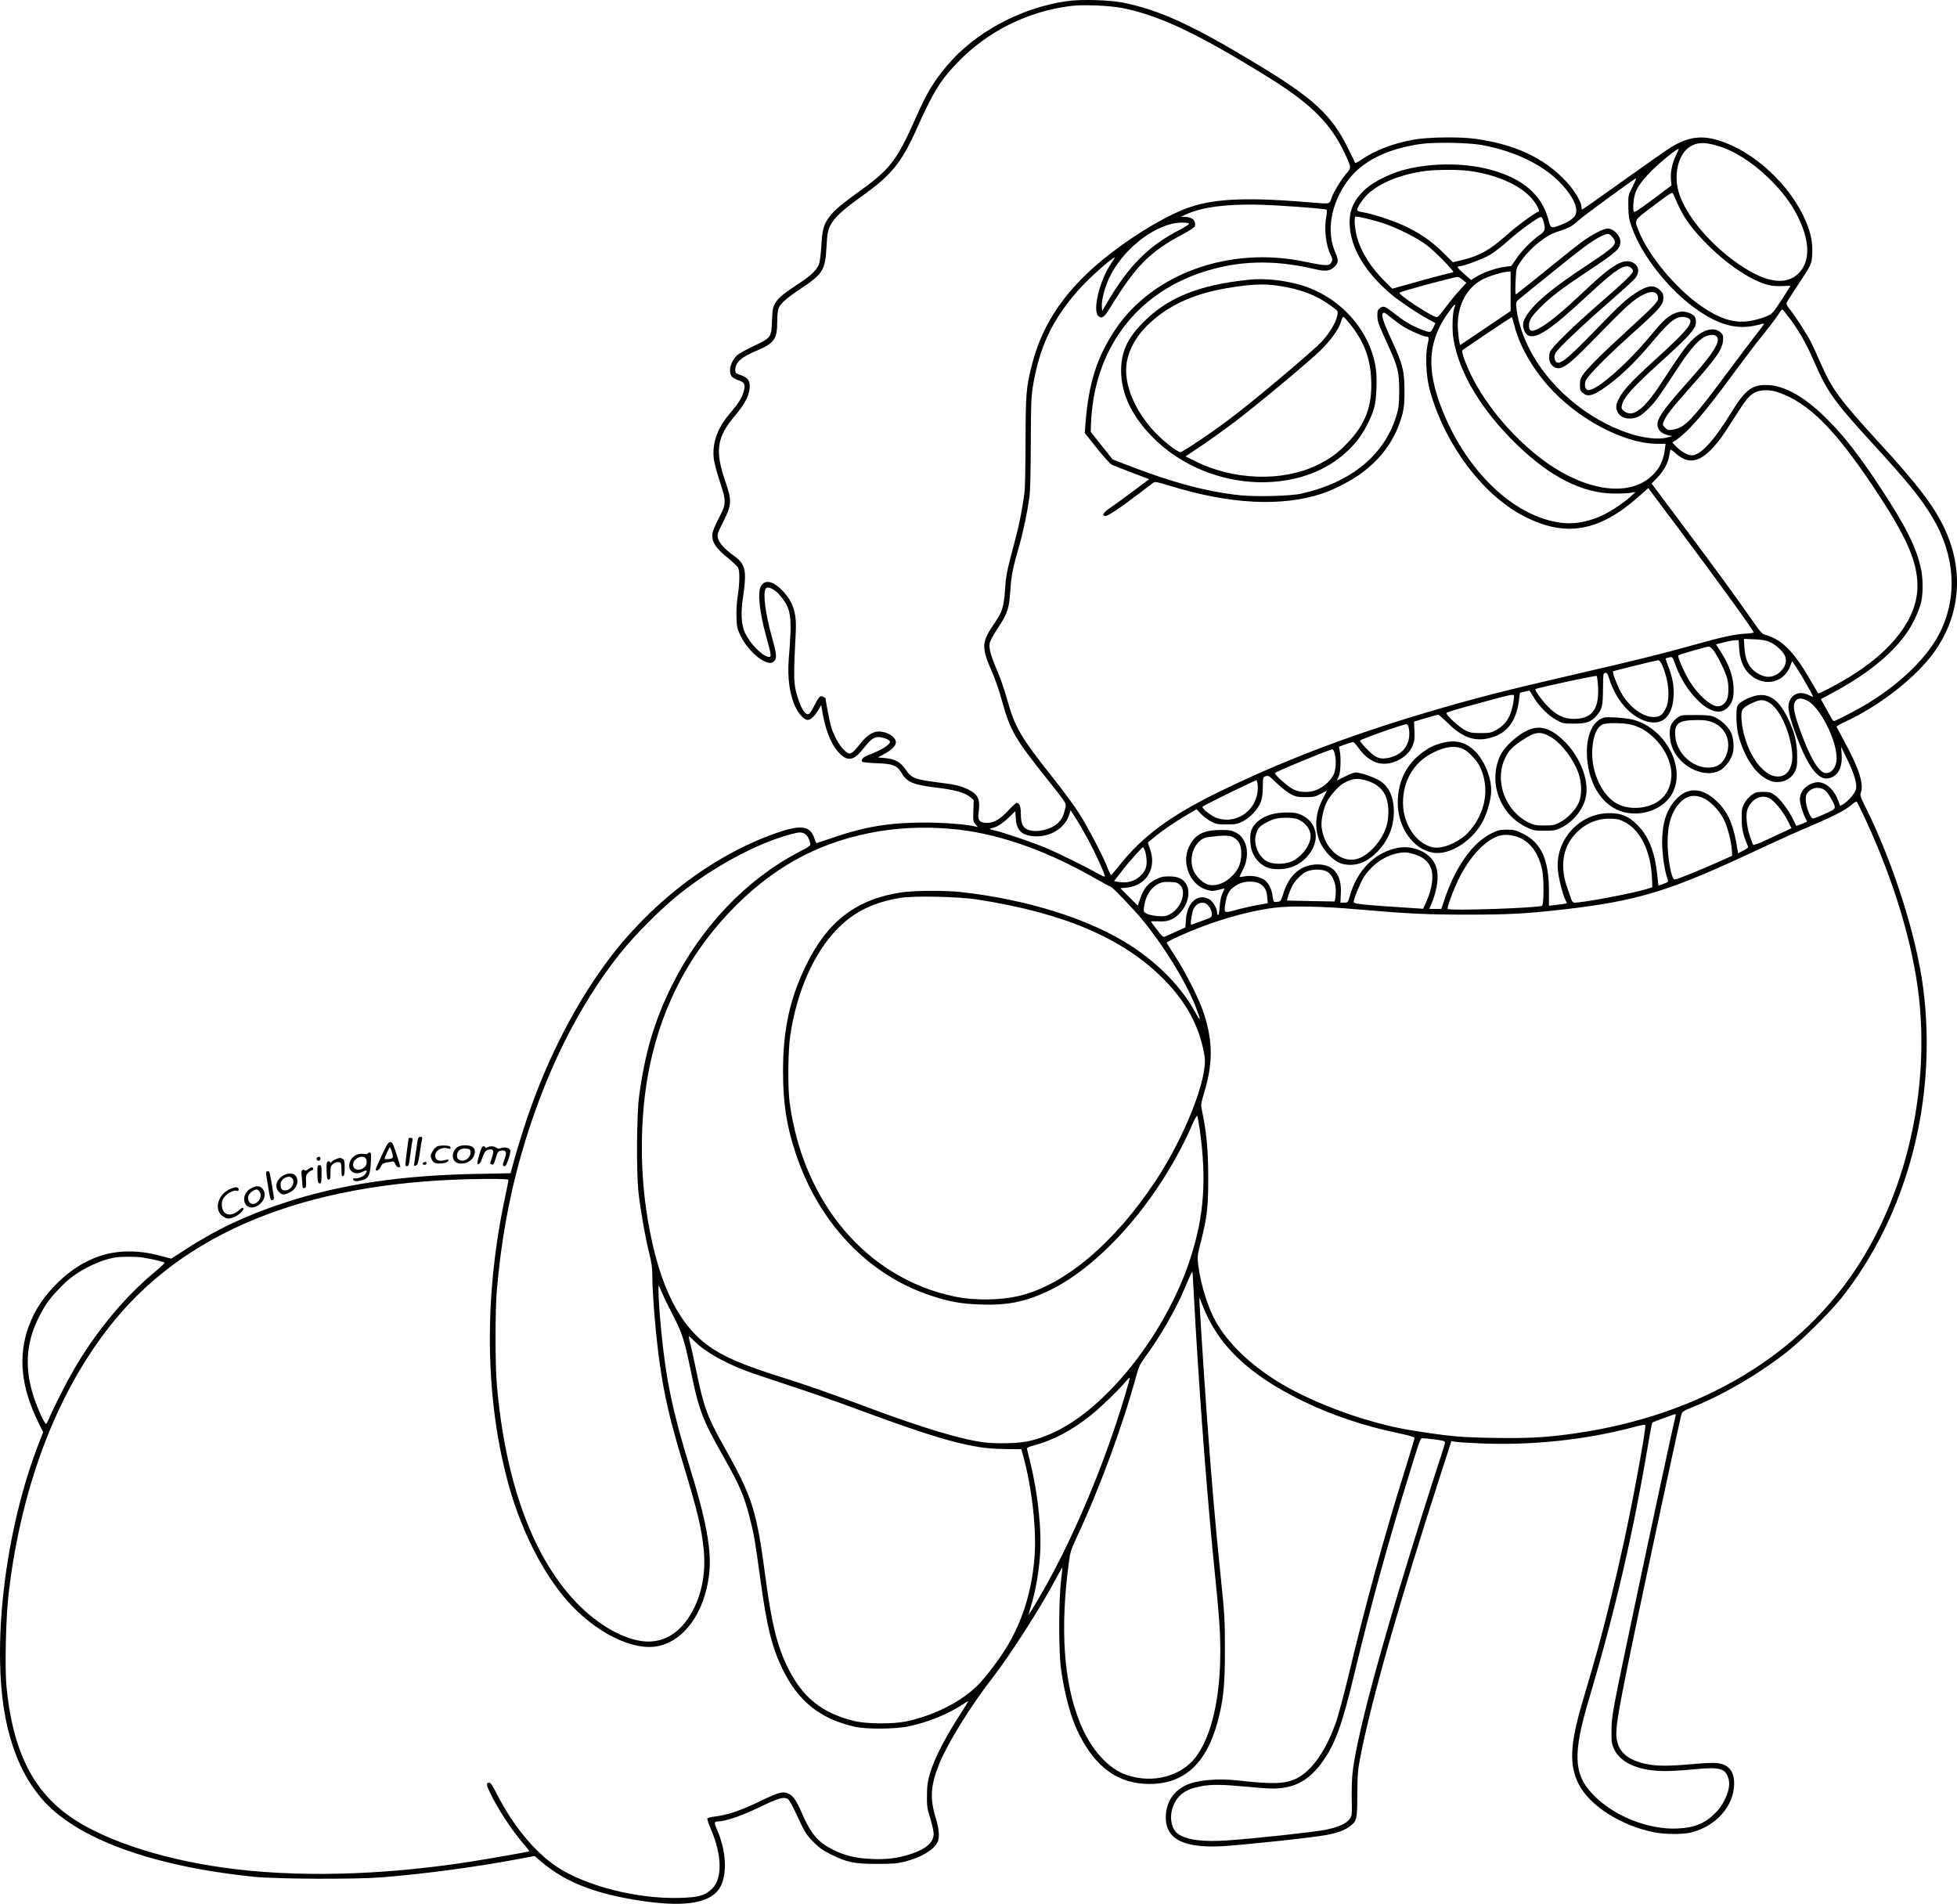 <?xml version="1.0" encoding="UTF-8"?>
<svg xmlns="http://www.w3.org/2000/svg" version="1.0" viewBox="0 0 1863.928 1813.043" preserveAspectRatio="xMidYMid meet">
  <g transform="translate(-75.721,1856.627) scale(0.1,-0.1)" fill="#000000" stroke="none">
    <path d="M10916 18555 c-438 -63 -874 -298 -1140 -615 -130 -155 -192 -259 -295 -492 -176 -400 -245 -491 -517 -688 -191 -137 -259 -195 -304 -254 -58 -77 -71 -122 -80 -282 -5 -82 -15 -156 -23 -176 -24 -56 -74 -105 -181 -175 -154 -101 -205 -142 -234 -192 -24 -41 -27 -59 -32 -173 -7 -158 -8 -158 -180 -240 -69 -33 -138 -71 -153 -86 -61 -57 -85 -151 -52 -199 8 -12 38 -29 65 -38 59 -19 70 -43 50 -108 -17 -62 -50 -113 -131 -208 -119 -140 -169 -279 -154 -429 4 -36 29 -132 56 -213 65 -197 65 -216 -6 -352 -30 -58 -58 -123 -61 -144 -13 -80 26 -143 148 -240 45 -37 88 -77 95 -91 17 -34 16 -138 -3 -267 -10 -65 -15 -148 -12 -209 3 -92 7 -107 40 -175 61 -123 179 -236 265 -254 25 -5 36 -2 54 16 28 28 24 66 -26 244 -56 205 -80 383 -59 439 15 39 89 6 146 -65 102 -125 111 -193 78 -594 -15 -190 9 -355 70 -475 31 -61 80 -110 109 -110 29 0 69 38 101 93 l29 50 6 -39 c29 -182 80 -320 150 -402 87 -101 150 -96 239 18 66 84 95 109 134 116 37 7 117 -19 125 -40 10 -27 -80 -84 -206 -131 -49 -18 -71 -42 -59 -62 4 -6 60 -12 137 -15 156 -5 197 -21 239 -92 52 -90 112 -114 336 -141 164 -19 266 -47 315 -87 l36 -30 -3 -103 c-3 -98 -2 -105 22 -130 22 -24 23 -27 5 -22 -69 21 -301 40 -490 40 -328 0 -564 -38 -860 -139 -88 -30 -164 -55 -169 -56 -4 -2 -14 17 -21 41 -37 119 -120 135 -332 65 -600 -200 -1198 -645 -1624 -1209 -315 -417 -587 -945 -780 -1513 -52 -155 -114 -358 -148 -488 l-11 -41 -322 -6 c-727 -14 -1303 -100 -1838 -277 -362 -119 -648 -255 -943 -447 l-128 -83 -92 24 c-136 37 -245 49 -366 43 -223 -12 -433 -111 -619 -291 -136 -132 -223 -263 -282 -423 -102 -281 -73 -573 90 -907 l48 -99 -29 -75 c-342 -861 -476 -2031 -312 -2727 67 -284 172 -505 326 -686 322 -379 1050 -647 2027 -746 221 -22 965 -25 1215 -5 437 36 911 100 1347 183 l107 20 67 -57 c228 -193 513 -304 944 -369 449 -68 694 -18 769 154 56 132 39 339 -44 526 -27 62 -26 75 9 75 71 0 230 55 398 136 185 90 237 104 273 74 10 -8 38 -58 63 -110 95 -206 106 -224 178 -296 55 -56 91 -81 165 -118 153 -75 222 -90 434 -90 153 0 193 3 267 21 157 40 275 109 314 184 22 44 17 125 -17 234 -57 186 -48 310 35 517 77 189 302 554 496 802 171 219 467 680 611 951 34 64 63 115 64 113 2 -2 -4 -59 -12 -128 -23 -187 -23 -676 0 -840 36 -252 95 -468 172 -620 163 -323 380 -475 675 -473 329 3 538 196 645 595 55 206 69 345 69 683 0 292 -3 334 -42 715 -49 468 -89 939 -132 1540 -28 391 -71 1066 -70 1093 1 7 14 -22 29 -63 142 -379 441 -666 956 -916 280 -136 580 -237 910 -306 100 -21 155 -37 155 -46 0 -6 -36 -126 -79 -265 -205 -652 -388 -1319 -551 -2002 -40 -165 -90 -353 -111 -418 -94 -281 -233 -483 -382 -557 -109 -53 -223 -57 -557 -20 -195 22 -388 5 -493 -43 -116 -53 -186 -153 -195 -279 -16 -228 151 -323 533 -304 196 11 875 83 995 107 113 22 175 45 227 85 63 48 67 65 68 304 1 190 5 231 29 355 102 530 378 1496 772 2713 l95 294 37 -6 c20 -4 132 -11 247 -16 487 -20 1003 35 1458 157 53 14 100 23 104 20 8 -8 -23 -196 -93 -572 -73 -389 -148 -731 -249 -1140 -76 -308 -121 -471 -260 -942 -114 -389 -123 -585 -33 -765 105 -209 409 -402 729 -463 104 -19 267 -19 344 0 236 60 405 250 409 460 2 122 -50 187 -162 201 -34 4 -129 0 -237 -10 -224 -20 -334 -20 -433 0 -158 32 -248 97 -278 201 -32 112 -15 214 232 1388 121 575 360 1683 374 1735 9 33 16 38 107 75 304 123 646 324 918 541 135 108 394 366 497 494 630 792 921 1889 782 2960 -64 497 -289 1200 -550 1722 -46 92 -52 111 -44 133 32 83 -18 238 -160 497 -39 70 -70 131 -70 135 1 5 39 26 86 48 325 150 673 423 843 661 259 362 288 803 81 1214 -102 201 -251 394 -600 775 -387 422 -456 517 -566 771 -29 66 -68 152 -87 190 -37 74 -153 253 -206 319 -18 21 -30 46 -28 55 2 8 44 76 93 149 146 220 148 222 152 327 5 117 -20 222 -87 359 -171 349 -536 657 -866 730 -136 30 -258 4 -400 -86 -39 -24 -242 -167 -451 -316 -210 -150 -384 -273 -388 -273 -3 0 -6 11 -6 24 0 46 -68 161 -144 242 -210 227 -494 359 -881 410 -145 19 -445 14 -575 -10 -194 -35 -370 -103 -492 -188 -37 -26 -63 -38 -65 -31 -2 6 -33 69 -68 140 -155 314 -326 472 -865 798 -615 372 -926 515 -1276 586 -132 26 -401 34 -538 14z m529 -65 c350 -68 724 -245 1388 -657 411 -255 599 -442 732 -727 65 -137 64 -137 15 -193 -48 -55 -124 -180 -141 -233 -19 -58 -16 -57 -166 -44 -616 53 -928 42 -1179 -41 -199 -66 -510 -248 -769 -450 -405 -315 -637 -647 -740 -1055 -54 -213 -59 -274 -60 -725 -1 -231 -5 -447 -9 -480 -18 -144 -49 -307 -82 -429 -90 -340 -94 -359 -104 -500 -12 -170 -26 -215 -98 -320 -129 -189 -131 -229 -22 -479 27 -62 67 -178 89 -260 78 -284 123 -363 423 -739 206 -260 192 -236 179 -298 -14 -63 -31 -97 -68 -132 -63 -61 -199 -93 -278 -66 -55 18 -75 60 -75 155 0 70 -13 103 -42 103 -6 0 -42 -34 -80 -75 -79 -84 -133 -115 -201 -115 -69 0 -90 24 -80 93 19 127 -2 176 -94 223 -75 37 -125 49 -320 73 -192 25 -227 39 -279 117 -48 72 -101 102 -198 111 l-68 6 58 31 c72 38 114 80 114 113 0 51 -83 103 -164 103 -55 0 -114 -38 -174 -114 -89 -113 -101 -117 -162 -56 -41 41 -86 122 -114 204 -12 35 -55 254 -56 283 0 1 -9 7 -21 13 -28 16 -43 1 -84 -80 -18 -36 -41 -72 -49 -80 -36 -29 -89 59 -128 214 -21 84 -22 186 -2 554 11 192 -24 300 -131 408 -90 91 -167 104 -202 34 -31 -62 -12 -242 51 -472 50 -182 52 -198 29 -198 -57 0 -178 120 -229 228 -37 76 -43 195 -19 348 10 60 18 143 18 185 1 97 -26 147 -110 206 -83 58 -140 123 -149 168 -6 33 1 52 52 153 81 162 83 199 20 383 -101 290 -82 422 89 624 93 109 135 189 142 264 6 71 -16 102 -87 126 -45 15 -50 20 -50 46 0 74 55 124 209 188 164 70 191 109 191 279 0 57 5 105 14 125 20 46 75 94 211 185 209 139 232 176 244 395 7 122 11 151 33 199 35 76 112 148 297 281 290 206 385 323 534 657 152 340 221 451 382 619 287 299 670 490 1085 541 119 14 359 4 485 -20z m3420 -1304 c328 -59 605 -196 773 -382 110 -122 155 -228 122 -289 -17 -31 -70 -66 -143 -93 -88 -33 -90 -32 -111 48 -62 242 -248 401 -567 484 -253 65 -576 61 -827 -10 -128 -36 -280 -114 -351 -180 -115 -107 -158 -208 -148 -354 15 -219 154 -445 402 -653 71 -59 240 -173 342 -229 l72 -39 -21 -44 c-25 -52 -26 -52 -147 -2 -73 30 -138 70 -243 153 -68 54 -89 60 -119 35 -20 -16 -24 -28 -23 -73 1 -55 7 -73 113 -305 82 -179 96 -242 95 -413 -1 -127 -4 -156 -27 -233 -114 -375 -433 -637 -907 -742 -102 -23 -434 -31 -583 -15 -320 34 -647 122 -1067 285 l-145 56 -105 131 -104 131 2 71 c25 699 413 1233 1052 1447 341 114 680 125 1068 35 118 -28 156 -23 204 24 34 35 35 61 3 133 -86 196 -44 455 111 673 134 189 375 313 703 359 126 19 452 13 576 -9z m2250 -8 c153 -44 329 -154 483 -303 128 -123 216 -239 282 -370 112 -226 120 -411 23 -525 -129 -150 -352 -109 -654 120 -236 180 -426 414 -495 611 -63 176 -17 386 100 459 69 42 136 45 261 8z m-396 -93 c-35 -71 -53 -160 -47 -233 l5 -52 -175 -131 c-135 -101 -177 -128 -184 -118 -5 8 -7 46 -3 84 8 110 48 179 174 306 89 89 247 216 257 206 2 -1 -10 -29 -27 -62z m-1979 -145 c257 -32 489 -132 601 -258 48 -55 86 -125 71 -130 -37 -12 -206 -136 -304 -224 -167 -147 -256 -197 -432 -240 l-81 -19 -95 94 c-111 110 -232 192 -381 259 -112 50 -302 111 -382 123 -26 4 -50 11 -53 16 -10 17 51 111 104 160 119 109 321 188 552 218 95 12 303 13 400 1z m1566 -152 c-41 -80 -41 -82 -40 -187 1 -86 6 -121 28 -184 114 -337 461 -735 779 -892 152 -75 286 -91 435 -51 28 8 52 12 52 9 0 -2 -38 -53 -83 -111 -46 -59 -164 -215 -262 -347 -346 -466 -412 -535 -529 -551 -39 -6 -48 -3 -70 20 -25 25 -26 27 -12 61 25 58 68 114 233 300 266 300 324 381 331 468 3 46 1 55 -21 76 -67 62 -180 28 -289 -87 -60 -65 -90 -107 -281 -398 -164 -250 -268 -328 -352 -263 -22 18 -26 27 -21 53 16 77 92 162 371 416 280 254 335 316 335 378 0 48 -14 67 -60 86 -48 19 -82 20 -133 2 -68 -25 -114 -65 -233 -209 -245 -295 -541 -550 -608 -524 -23 9 -30 53 -15 90 18 45 200 229 434 439 276 248 305 281 305 351 0 29 -7 46 -29 67 -54 54 -111 52 -209 -8 -104 -63 -161 -114 -411 -372 -299 -308 -359 -351 -385 -277 -8 23 -6 36 9 65 24 43 278 283 539 509 105 91 203 181 219 201 43 57 34 117 -23 147 -86 44 -191 -15 -438 -248 -246 -232 -376 -338 -467 -383 -65 -31 -85 -23 -85 35 0 48 26 88 113 175 99 98 207 180 442 336 285 189 315 217 315 286 0 58 -65 124 -122 124 -38 0 -156 -62 -248 -130 -47 -35 -155 -120 -240 -190 -134 -109 -335 -270 -379 -304 -12 -9 -13 8 -9 117 6 128 6 128 44 185 85 129 241 257 356 292 97 29 142 53 197 105 40 39 537 402 552 404 3 1 -13 -36 -35 -81z m439 -183 c55 -117 123 -212 242 -335 206 -215 450 -380 622 -420 30 -7 85 -10 127 -8 41 3 74 3 74 1 0 -2 -38 -62 -85 -134 -81 -123 -88 -131 -140 -154 -30 -14 -93 -32 -141 -42 -142 -28 -271 3 -432 104 -256 159 -543 492 -646 747 -45 113 -53 98 144 246 168 126 175 130 184 108 5 -13 28 -63 51 -113z m-3835 5 c256 -15 468 -33 480 -40 7 -4 7 -23 0 -60 -23 -121 -5 -281 41 -372 17 -32 19 -46 10 -64 -19 -44 -48 -43 -256 0 -714 151 -1448 -112 -1805 -646 -176 -263 -255 -512 -285 -904 l-6 -81 115 -145 c63 -79 127 -150 143 -157 15 -8 102 -42 192 -76 l163 -62 -153 -115 c-85 -63 -183 -135 -219 -159 -65 -45 -81 -71 -46 -77 21 -4 141 76 319 212 65 50 127 97 138 105 18 12 35 9 152 -27 573 -178 1068 -204 1454 -77 117 38 288 127 384 200 199 149 327 337 385 565 15 58 19 109 18 225 -1 180 -17 244 -118 463 -74 159 -101 235 -92 257 9 23 20 19 83 -34 32 -26 83 -65 115 -84 56 -37 196 -97 223 -97 23 0 24 -12 8 -80 -22 -97 -13 -296 20 -420 138 -514 500 -1003 896 -1208 396 -206 716 -152 1097 186 l90 80 286 -382 c370 -494 718 -975 718 -992 0 -5 -33 -10 -73 -12 -99 -4 -225 -31 -474 -101 -308 -87 -584 -155 -1153 -286 -679 -157 -968 -231 -1410 -362 -751 -222 -1403 -472 -2005 -769 -442 -218 -701 -409 -918 -679 -44 -55 -83 -101 -87 -103 -3 -1 -19 30 -34 70 -42 109 -182 377 -271 519 -43 68 -157 222 -252 342 -303 380 -362 481 -433 742 -23 83 -66 207 -96 277 -62 146 -80 210 -70 261 4 20 39 84 78 143 92 139 106 181 118 357 10 146 24 216 84 423 38 131 79 328 98 469 8 57 12 242 13 510 1 351 4 438 18 530 62 381 181 638 430 923 75 86 231 231 317 295 45 33 45 31 -2 -39 -109 -162 -177 -446 -119 -498 31 -28 56 -11 107 72 248 406 381 541 701 710 68 36 109 64 111 75 11 54 -25 86 -96 88 l-37 1 52 24 c173 79 462 107 853 84z m1022 -170 c134 -44 323 -139 415 -209 72 -54 261 -246 252 -256 -2 -2 -36 -11 -74 -19 -39 -9 -168 -44 -288 -78 l-219 -61 -70 69 c-137 135 -232 288 -268 430 -19 73 -27 174 -14 186 8 9 161 -27 266 -62z m1527 16 c19 -76 15 -90 -34 -125 -81 -58 -167 -144 -221 -222 l-54 -76 -54 -7 c-81 -9 -203 -50 -270 -91 l-58 -35 -64 56 c-66 58 -76 74 -48 74 37 0 233 73 294 110 36 21 117 84 180 141 111 98 279 219 305 219 7 0 18 -20 24 -44z m-3377 -21 c1 -5 -36 -30 -83 -54 -304 -157 -487 -340 -700 -701 l-44 -75 -3 35 c-5 49 15 142 49 230 99 258 368 503 617 565 63 15 161 15 164 0z m4032 -126 c54 -64 37 -84 -235 -264 -317 -209 -477 -339 -564 -457 -24 -31 -45 -72 -49 -91 -9 -50 13 -109 48 -126 76 -36 219 60 557 375 235 218 323 284 383 284 28 0 56 -24 56 -47 0 -21 -84 -103 -310 -299 -271 -236 -466 -427 -480 -470 -26 -78 13 -154 79 -154 55 0 117 49 296 231 371 380 415 420 523 474 77 38 132 21 132 -42 0 -30 -52 -84 -279 -291 -245 -224 -393 -370 -436 -433 -24 -34 -30 -53 -30 -97 0 -47 4 -57 29 -79 42 -36 89 -27 179 33 156 103 316 255 498 474 156 186 219 232 299 215 106 -23 51 -98 -308 -422 -206 -187 -290 -278 -328 -358 -28 -58 -30 -85 -9 -125 31 -60 122 -78 201 -39 24 11 71 50 106 88 65 69 82 94 264 371 127 195 216 292 285 310 57 16 93 4 97 -32 7 -59 -72 -171 -293 -418 -248 -278 -303 -363 -275 -429 14 -36 46 -58 97 -70 l38 -8 -40 -11 c-85 -25 -233 -10 -377 39 -400 134 -769 449 -950 814 -67 133 -111 282 -120 399 -3 37 1 42 48 80 27 23 153 124 279 226 283 230 393 312 469 350 74 38 88 37 120 -1z m-969 -517 l0 -188 -240 -162 -240 -162 -8 28 c-4 15 -10 68 -14 118 -14 219 78 402 242 483 65 32 190 69 235 70 l25 1 0 -188z m-456 109 l35 -28 -75 -82 c-40 -45 -100 -119 -132 -164 -36 -49 -66 -82 -76 -81 -43 1 -372 218 -355 233 15 13 514 148 554 150 8 0 30 -12 49 -28z m-80 -267 c-18 -47 -23 -206 -9 -291 51 -324 266 -683 607 -1013 318 -308 624 -462 923 -464 63 -1 135 3 160 7 l45 8 -50 -46 c-80 -72 -221 -162 -309 -196 -127 -49 -238 -65 -351 -51 -421 53 -851 441 -1095 988 -195 441 -187 730 31 1027 52 71 68 81 48 31z m3191 -95 c89 -120 163 -248 224 -390 135 -313 195 -398 571 -809 337 -367 465 -526 572 -708 211 -359 236 -747 68 -1087 -112 -227 -357 -471 -667 -664 -104 -65 -324 -181 -343 -181 -10 0 -13 5 -83 132 l-42 76 107 58 c326 174 565 366 706 566 60 83 122 216 142 299 19 83 19 220 -1 316 -42 203 -145 409 -400 795 -178 270 -319 452 -465 603 -231 238 -434 355 -614 355 -134 0 -200 -52 -327 -260 -170 -276 -294 -410 -379 -410 -36 0 -102 37 -144 81 l-40 41 25 16 c131 89 276 257 580 672 79 107 195 260 259 339 64 79 129 165 146 192 16 27 33 49 37 49 4 0 35 -37 68 -81z m-2620 -71 c50 -193 164 -396 324 -578 274 -311 721 -549 1034 -550 l83 0 -7 -52 c-9 -72 -31 -135 -64 -184 -157 -227 -485 -254 -855 -69 -345 172 -719 554 -913 932 -60 118 -109 250 -96 263 16 16 468 319 471 316 2 -1 12 -37 23 -78z m2511 -637 c287 -98 533 -341 899 -886 323 -482 430 -722 430 -962 -1 -302 -235 -613 -657 -869 -117 -71 -283 -158 -289 -151 -2 2 -36 60 -75 128 -154 268 -268 384 -426 429 -33 9 -48 26 -112 118 -147 211 -389 544 -679 930 l-294 393 56 59 c62 65 102 140 112 210 4 25 9 49 11 53 3 4 24 -10 48 -32 111 -102 213 -93 335 29 66 66 117 136 230 315 104 165 139 207 192 234 55 27 145 28 219 2z m-79 -2378 c62 -28 134 -96 149 -140 16 -50 -1 -102 -50 -146 -67 -60 -143 -61 -228 -4 -69 47 -103 118 -111 232 l-5 87 99 -4 c72 -3 112 -10 146 -25z m-290 -67 c7 -107 43 -191 105 -246 135 -118 320 -78 382 84 l17 47 39 -58 c48 -72 165 -277 160 -281 -2 -2 -16 3 -32 11 -77 40 -145 27 -183 -36 -34 -55 -23 -131 47 -322 112 -308 212 -447 310 -432 91 15 139 97 131 224 l-5 78 58 -120 c66 -136 94 -230 84 -282 -7 -38 -73 -116 -122 -145 l-29 -17 -22 58 c-43 112 -132 181 -212 166 -86 -16 -150 -85 -150 -161 0 -37 26 -127 51 -175 l18 -37 -50 -22 c-28 -12 -52 -20 -53 -18 -1 2 -17 32 -34 68 -46 91 -121 190 -172 225 -38 26 -52 30 -111 30 -59 0 -72 -4 -111 -31 -25 -19 -53 -52 -68 -80 -22 -43 -25 -61 -24 -149 1 -96 12 -147 59 -257 5 -13 -4 -22 -44 -42 l-50 -26 -6 38 c-31 211 -82 340 -175 436 -148 155 -296 167 -414 35 -89 -99 -128 -225 -128 -409 1 -110 25 -276 51 -342 11 -30 10 -32 -47 -52 l-39 -14 -12 106 c-24 222 -81 364 -190 473 -84 84 -149 111 -266 111 -284 1 -516 -255 -490 -540 7 -80 46 -235 70 -282 8 -16 15 -31 15 -34 0 -3 -21 -7 -47 -11 -27 -3 -65 -8 -85 -10 l-38 -5 0 140 c0 300 -73 461 -248 547 -68 34 -84 38 -152 38 -68 0 -84 -4 -151 -37 -175 -86 -338 -315 -441 -620 l-33 -98 -58 0 -57 0 16 38 c66 149 82 299 40 387 -57 124 -228 191 -383 151 -205 -52 -362 -217 -428 -448 -20 -68 -20 -68 -56 -68 l-35 0 4 84 c10 183 -68 281 -223 280 -156 -1 -270 -99 -325 -278 -20 -65 -27 -76 -47 -77 -13 -1 -29 -2 -35 -3 -8 -1 -16 20 -20 57 -9 70 -41 131 -83 157 -47 29 -122 42 -180 31 -27 -5 -51 -8 -52 -7 -2 1 11 28 27 59 79 145 49 312 -66 367 -39 19 -62 23 -141 22 -168 -1 -246 -44 -302 -162 -73 -155 12 -361 168 -407 50 -14 62 -15 114 -1 31 8 57 14 57 13 0 -2 -9 -24 -21 -50 -13 -30 -22 -75 -25 -124 -2 -42 -8 -77 -14 -79 -5 -2 -10 7 -10 20 -1 41 -37 107 -72 128 -106 65 -214 -25 -225 -188 l-6 -78 -91 -41 c-50 -23 -99 -45 -108 -48 -12 -5 -31 12 -72 68 -31 40 -56 76 -56 78 0 2 30 2 67 1 89 -5 136 11 193 64 119 111 130 288 21 343 -29 15 -59 21 -110 21 -59 0 -79 -5 -131 -32 -74 -39 -110 -84 -143 -180 l-23 -67 -83 83 -83 83 61 6 c190 20 289 188 220 372 -12 31 -19 58 -17 59 1 1 31 26 66 55 77 63 187 137 306 208 l90 53 42 -45 c24 -24 67 -57 96 -72 47 -25 63 -28 148 -28 84 0 102 3 152 28 73 36 150 119 175 189 12 36 18 83 18 143 1 88 1 90 28 99 25 9 33 4 104 -66 43 -41 103 -88 133 -104 48 -25 66 -29 141 -29 76 0 92 3 145 31 l60 31 -42 -82 c-99 -193 -75 -395 63 -533 68 -68 119 -92 203 -92 90 0 172 40 254 123 106 109 159 238 159 387 -1 136 -45 233 -132 290 -47 32 -188 80 -232 80 -13 0 -59 -17 -102 -39 -42 -21 -77 -38 -77 -36 0 1 8 17 18 36 18 37 24 181 9 249 l-7 35 62 23 c35 12 68 22 73 22 6 0 31 -29 57 -64 78 -105 173 -155 271 -141 104 13 200 81 237 166 19 45 22 66 19 143 l-4 90 110 33 c61 18 115 33 120 33 6 0 49 -37 95 -83 128 -125 237 -169 364 -146 181 33 280 147 309 356 l11 82 43 10 c23 6 44 11 46 11 2 0 21 -29 42 -64 50 -85 139 -175 217 -217 60 -33 68 -34 168 -34 118 0 164 16 214 76 53 63 60 92 61 254 1 143 2 150 21 153 17 2 23 -7 38 -55 65 -207 205 -365 361 -408 148 -41 243 51 253 245 4 95 -12 181 -54 287 -14 35 -24 66 -22 69 3 2 18 7 35 10 29 6 30 4 53 -58 53 -147 128 -265 228 -361 107 -101 200 -124 266 -67 53 47 70 102 64 208 -7 106 -44 210 -117 324 l-50 78 37 9 c74 20 118 29 148 30 l31 1 5 -84z m-241 -18 c41 -58 116 -212 128 -268 15 -64 13 -155 -3 -194 -17 -40 -51 -66 -86 -66 -69 0 -191 108 -273 243 -47 76 -115 233 -105 242 7 8 269 83 290 84 10 1 32 -18 49 -41z m-491 -139 c64 -151 77 -317 31 -413 -29 -59 -59 -79 -116 -78 -113 1 -252 114 -323 262 -40 83 -69 167 -61 173 6 5 412 105 430 106 11 1 24 -17 39 -50z m-612 -207 c10 -212 -59 -302 -231 -302 -93 0 -161 32 -243 114 -60 61 -133 162 -122 170 13 11 575 132 582 125 5 -4 11 -52 14 -107z m-803 -119 c-20 -150 -69 -234 -166 -288 -49 -27 -62 -30 -149 -30 -82 0 -102 4 -144 25 -64 32 -195 154 -181 168 6 6 102 36 215 66 113 30 246 66 295 80 50 13 100 25 113 25 22 1 23 -2 17 -46z m2796 -9 c120 -61 279 -373 279 -547 0 -90 -54 -156 -115 -141 -61 15 -142 156 -230 399 -56 156 -72 228 -56 268 18 46 59 53 122 21z m-3797 -255 c29 -145 -44 -257 -187 -289 -85 -19 -128 -3 -209 81 -38 38 -68 75 -68 82 0 11 404 154 441 156 11 1 19 -10 23 -30z m-705 -246 c17 -60 13 -153 -8 -199 -25 -54 -79 -108 -144 -141 -71 -37 -170 -39 -241 -4 -51 25 -176 135 -176 155 0 11 519 225 547 226 7 0 17 -17 22 -37z m313 -263 c87 -27 150 -82 177 -156 29 -76 29 -202 0 -287 -42 -126 -148 -248 -252 -292 -157 -65 -335 77 -362 292 -8 61 15 174 50 243 30 60 114 153 160 178 85 47 132 51 227 22z m-1047 -100 c-21 -191 -207 -314 -385 -255 -50 17 -140 85 -140 107 0 8 266 140 470 235 l45 20 8 -26 c4 -14 5 -51 2 -81z m5404 11 c14 -10 39 -44 57 -77 55 -102 58 -95 -57 -148 -56 -26 -108 -46 -117 -44 -23 5 -65 114 -66 175 -1 42 4 56 23 77 43 46 109 53 160 17z m-1145 -82 c63 -31 148 -124 185 -203 34 -71 68 -203 73 -285 l3 -54 -128 -58 c-158 -71 -400 -169 -420 -169 -29 0 -67 199 -67 354 0 168 35 284 111 371 69 78 147 92 243 44z m615 6 c47 -24 125 -118 170 -204 l42 -82 -84 -39 c-46 -21 -128 -59 -180 -84 -53 -24 -99 -40 -102 -35 -4 5 -17 42 -31 82 -30 88 -41 200 -25 250 34 101 131 153 210 112z m915 -200 c276 -597 455 -1196 511 -1705 94 -870 -111 -1797 -556 -2508 -552 -883 -1517 -1464 -2720 -1636 -269 -39 -448 -49 -778 -43 -321 5 -415 14 -781 72 -398 64 -902 244 -1238 443 -283 168 -506 380 -626 594 -75 135 -144 356 -166 536 -10 79 -9 89 24 220 62 248 71 328 71 617 -1 261 -16 426 -59 632 -13 60 -12 65 20 173 84 277 84 486 -1 750 -45 139 -171 390 -274 548 -45 68 -81 127 -81 131 0 5 51 32 113 60 307 139 624 234 907 272 150 21 465 15 800 -15 472 -41 652 -50 1045 -50 391 0 559 9 919 50 670 77 980 168 1681 492 451 209 503 232 704 318 196 84 298 138 361 192 19 17 38 27 42 23 4 -4 41 -79 82 -166z m-7413 -176 c69 -125 169 -342 169 -367 0 -8 -23 0 -62 23 -114 65 -373 193 -506 249 -117 49 -368 135 -492 167 -45 12 -45 12 -15 19 51 11 97 41 161 102 l61 59 5 -72 c8 -109 55 -156 166 -166 157 -14 303 74 343 206 l13 42 43 -68 c25 -37 76 -125 114 -194z m5105 157 c163 -76 266 -282 276 -555 l3 -74 -60 -19 c-136 -41 -598 -128 -682 -128 -13 0 -23 11 -31 33 -6 17 -22 64 -35 102 -73 202 -49 383 68 513 91 101 201 151 330 152 63 0 91 -5 131 -24z m-6316 -82 c404 -49 846 -208 1299 -469 73 -41 135 -75 140 -75 12 0 209 -205 293 -306 208 -252 416 -589 511 -829 53 -134 55 -162 5 -70 -130 241 -348 468 -618 644 -389 253 -983 441 -1620 512 -152 17 -454 15 -575 -4 -425 -67 -696 -275 -899 -690 -155 -317 -220 -611 -221 -1007 0 -307 32 -520 120 -785 218 -661 687 -1157 1282 -1355 184 -61 294 -81 488 -87 250 -8 417 26 633 127 517 244 1076 892 1382 1603 21 47 37 72 41 65 3 -7 14 -65 23 -128 66 -474 42 -818 -85 -1215 -231 -724 -810 -1455 -1329 -1681 -148 -64 -242 -86 -397 -91 -85 -3 -182 -1 -240 7 -217 27 -578 135 -1088 325 -399 149 -590 216 -840 295 -380 119 -567 200 -714 310 -297 221 -486 643 -580 1295 -64 445 -52 945 34 1358 124 599 403 1116 831 1539 395 390 826 611 1360 699 244 39 503 44 764 13z m-1486 -34 c26 -9 48 -44 60 -92 6 -25 1 -29 -112 -88 -498 -261 -925 -710 -1201 -1260 -170 -340 -264 -657 -318 -1075 -22 -176 -25 -713 -5 -900 19 -171 66 -440 102 -580 21 -84 30 -144 30 -200 0 -192 33 -590 71 -855 46 -322 97 -540 235 -995 128 -423 164 -577 184 -780 23 -242 -28 -469 -145 -645 -85 -127 -190 -201 -319 -222 -197 -33 -486 103 -724 341 -431 431 -702 1159 -783 2106 -16 180 -16 709 0 890 40 464 114 877 231 1290 216 757 540 1416 946 1925 136 171 390 425 559 560 329 263 745 487 1060 570 82 22 95 23 129 10z m6822 -44 c105 -48 178 -155 210 -307 17 -82 16 -321 -1 -338 -23 -21 -878 -51 -899 -30 -8 7 32 123 79 229 104 239 262 418 408 466 55 18 137 10 203 -20z m-2728 4 c52 -32 72 -74 72 -155 -1 -107 -42 -184 -137 -252 -55 -39 -126 -56 -177 -42 -49 14 -109 69 -137 126 -63 131 10 311 133 327 151 20 208 19 246 -4z m-831 -200 c7 -76 -9 -120 -61 -168 -52 -48 -124 -68 -200 -55 l-48 8 72 93 c39 52 102 125 138 164 l66 69 14 -27 c8 -15 16 -53 19 -84z m2551 41 c76 -23 125 -61 151 -115 38 -77 23 -206 -39 -342 l-28 -62 -63 4 c-511 33 -599 41 -599 60 0 30 65 188 99 241 67 104 178 187 292 217 74 20 117 19 187 -3z m-827 -168 c45 -26 79 -104 79 -177 0 -34 -3 -71 -6 -83 l-6 -22 -222 4 c-121 3 -224 5 -228 5 -9 0 23 94 50 145 18 36 57 78 105 115 53 40 171 47 228 13z m-1404 -125 c65 -66 9 -224 -100 -280 -33 -17 -54 -20 -111 -16 -39 3 -86 13 -105 22 -33 18 -33 18 -27 69 14 103 65 182 141 219 30 14 57 18 108 15 57 -2 71 -7 94 -29z m760 12 c46 -27 64 -61 70 -127 l5 -58 -103 -19 c-57 -10 -148 -31 -201 -46 -114 -32 -115 -31 -99 68 15 96 45 138 126 180 55 29 157 30 202 2z m-2692 -150 c821 -127 1384 -366 1771 -754 223 -224 349 -460 394 -738 33 -209 -190 -773 -473 -1198 -385 -577 -845 -968 -1270 -1079 -187 -49 -442 -53 -642 -11 -829 175 -1434 886 -1566 1840 -20 142 -17 496 5 645 63 423 228 793 454 1021 158 159 340 248 597 290 127 21 553 12 730 -16z m2194 -51 c25 -24 41 -59 41 -93 0 -16 -9 -27 -27 -34 -56 -22 -166 -62 -171 -62 -10 0 8 121 23 150 31 60 92 78 134 39z m-6659 -2620 c0 -7 -15 -84 -34 -173 -206 -965 -189 -1953 48 -2774 120 -413 320 -803 545 -1059 265 -302 626 -483 866 -433 251 52 442 320 486 680 27 223 -24 507 -186 1030 -161 524 -223 819 -270 1290 -19 187 -33 442 -23 432 3 -4 18 -36 33 -72 15 -36 60 -128 100 -205 87 -167 112 -245 165 -502 84 -410 111 -482 320 -853 152 -269 192 -363 245 -565 41 -157 54 -229 105 -604 61 -444 107 -631 204 -836 149 -316 363 -489 696 -563 115 -26 394 -23 522 6 178 39 360 113 496 201 34 22 62 39 62 36 0 -2 -28 -48 -63 -102 -159 -245 -258 -438 -303 -588 -22 -74 -27 -111 -28 -205 -1 -103 2 -126 32 -221 17 -59 32 -124 32 -146 0 -82 -69 -143 -215 -192 -124 -41 -233 -55 -379 -48 -145 6 -249 31 -361 86 -147 73 -213 150 -301 352 -53 122 -84 166 -132 186 -52 22 -87 12 -282 -82 -176 -84 -298 -125 -422 -139 -32 -4 -60 -12 -64 -17 -3 -5 12 -51 34 -102 106 -247 111 -468 13 -566 -66 -66 -130 -84 -313 -89 -403 -11 -893 114 -1168 297 -207 138 -419 394 -568 688 -39 77 -62 113 -74 113 -31 0 -30 -20 5 -93 73 -154 210 -363 325 -495 30 -35 53 -64 51 -66 -5 -5 -378 -70 -574 -101 -846 -131 -1663 -150 -2343 -54 -621 87 -1179 277 -1489 508 -339 252 -518 631 -574 1216 -17 181 -6 665 21 890 125 1057 483 1969 1026 2619 726 868 1908 1314 3512 1325 161 1 222 -2 222 -10z m-3480 -739 c87 -14 199 -40 205 -49 2 -4 -39 -43 -92 -87 -289 -238 -569 -577 -780 -944 -67 -116 -187 -354 -223 -440 -13 -30 -27 -59 -31 -64 -11 -12 -79 132 -118 250 -89 265 -78 504 33 739 24 51 63 121 86 155 52 76 162 194 234 249 119 92 287 169 414 191 69 11 197 11 272 0z m10025 -660 c49 -830 116 -1682 180 -2315 45 -441 55 -586 55 -775 0 -448 -84 -809 -234 -1007 -139 -183 -407 -254 -653 -172 -182 60 -349 247 -452 505 -152 379 -188 885 -105 1509 14 110 21 131 76 250 219 467 441 1071 571 1551 21 77 34 103 88 177 134 181 280 434 365 633 83 196 78 189 82 124 1 -30 14 -246 27 -480z m-4775 -135 c91 -92 260 -192 467 -274 54 -21 240 -84 413 -141 173 -56 455 -154 625 -217 584 -217 871 -310 1103 -358 139 -29 222 -37 385 -39 l122 -1 18 -65 c84 -306 129 -709 107 -970 -31 -378 -147 -701 -355 -985 -127 -174 -188 -241 -293 -320 -155 -116 -361 -207 -572 -252 -129 -27 -385 -25 -503 5 -303 76 -487 224 -626 506 -102 207 -154 419 -211 846 -87 658 -123 773 -404 1273 -152 270 -188 371 -257 708 -22 108 -48 226 -58 263 -10 36 -15 66 -12 66 4 0 27 -20 51 -45z m4101 -522 c-210 -701 -527 -1440 -848 -1975 -35 -60 -66 -108 -68 -108 -1 0 8 35 21 78 39 123 72 305 85 461 21 245 -15 599 -90 907 -17 66 -31 127 -33 134 -2 8 19 19 62 30 188 49 367 144 555 295 92 74 259 236 323 313 19 23 37 41 39 38 3 -2 -18 -80 -46 -173z m5245 -190 c-11 -37 -257 -1180 -392 -1823 -213 -1011 -217 -1034 -218 -1170 -1 -111 2 -131 23 -177 61 -136 238 -213 488 -213 58 0 178 7 267 16 265 26 314 11 340 -107 16 -75 -38 -212 -115 -294 -105 -111 -204 -154 -374 -162 -280 -14 -615 122 -809 327 -182 193 -189 384 -36 901 251 843 421 1576 565 2432 18 109 36 202 40 205 6 7 201 79 218 81 5 1 6 -7 3 -16z m-2293 -225 c78 -10 97 -15 97 -28 0 -9 -14 -56 -30 -106 -66 -194 -288 -900 -405 -1289 -263 -875 -410 -1455 -445 -1746 -6 -53 -10 -168 -8 -255 3 -152 2 -160 -20 -191 -31 -44 -110 -78 -233 -103 -114 -22 -677 -83 -926 -100 -237 -17 -394 4 -475 61 -65 47 -86 160 -48 261 41 110 120 167 266 193 109 20 193 18 458 -6 191 -18 243 -19 314 -10 153 19 268 92 373 233 130 176 196 354 313 843 161 670 328 1276 546 1980 86 275 86 275 107 275 10 0 62 -5 116 -12z M12660 15903 c-478 -48 -779 -168 -1015 -407 -152 -154 -210 -282 -210 -461 1 -223 105 -437 309 -641 352 -350 894 -500 1371 -379 233 59 426 180 568 355 65 81 137 219 163 315 22 80 30 287 14 382 -58 363 -350 682 -722 787 -157 45 -337 63 -478 49z m277 -59 c204 -30 355 -87 491 -186 72 -51 74 -54 68 -88 -11 -69 -74 -176 -153 -260 -81 -86 -586 -513 -828 -699 -174 -135 -492 -351 -516 -351 -9 0 -43 20 -76 44 -305 224 -485 573 -430 833 30 140 118 273 256 389 183 154 411 250 706 298 224 37 337 42 482 20z m687 -374 c126 -161 185 -317 193 -520 11 -248 -52 -418 -221 -597 -97 -103 -174 -159 -300 -219 -333 -158 -794 -141 -1159 42 l-88 44 155 104 c85 57 227 159 316 227 214 162 702 569 814 678 98 96 176 205 196 275 7 25 17 46 21 46 5 0 38 -36 73 -80z M17442 11930 c-68 -24 -119 -56 -135 -83 -18 -32 -14 -199 6 -277 58 -220 168 -382 296 -436 93 -39 201 -2 243 83 20 42 23 62 22 153 -1 128 -26 228 -88 355 -94 195 -199 257 -344 205z m157 -50 c101 -51 202 -261 226 -467 15 -133 -30 -229 -113 -240 -63 -9 -120 18 -185 86 -92 96 -166 275 -181 436 -10 109 -3 124 83 168 84 42 115 45 170 17z M16775 11753 c-36 -9 -87 -55 -102 -92 -24 -55 -13 -165 22 -238 85 -173 307 -270 445 -193 51 29 104 100 121 163 15 57 6 154 -19 202 -26 50 -84 106 -142 136 -39 21 -61 24 -175 26 -71 1 -139 -1 -150 -4z m289 -64 c136 -50 192 -199 126 -334 -33 -68 -86 -100 -164 -99 -157 2 -303 143 -313 304 -8 119 30 147 204 149 71 1 105 -4 147 -20z M16036 11733 c-113 -31 -177 -181 -163 -382 19 -272 159 -474 359 -521 182 -42 382 40 456 187 127 249 -74 617 -379 696 -59 16 -242 29 -273 20z m259 -68 c87 -23 152 -62 226 -136 79 -78 134 -181 151 -281 20 -122 -25 -244 -114 -308 -101 -74 -267 -89 -383 -36 -154 70 -268 310 -252 531 10 128 42 204 97 232 35 18 203 16 275 -2z M15334 11622 c-108 -38 -246 -160 -290 -256 -113 -248 -3 -551 243 -673 74 -36 81 -38 177 -38 89 0 108 3 159 27 130 61 234 202 244 332 14 167 -81 376 -233 515 -107 98 -203 128 -300 93z m195 -75 c101 -60 217 -213 263 -346 33 -95 32 -217 -1 -286 -34 -69 -110 -146 -178 -181 -51 -26 -68 -29 -148 -29 -79 0 -97 4 -148 28 -227 112 -331 402 -221 621 33 67 63 97 154 159 128 87 179 93 279 34z M14493 11491 c-83 -23 -119 -40 -189 -91 -154 -114 -234 -278 -234 -480 0 -234 148 -443 336 -474 163 -28 389 120 482 315 42 86 72 205 72 281 -1 124 -64 279 -150 366 -90 91 -189 117 -317 83z m207 -61 c44 -22 122 -104 148 -156 88 -177 72 -381 -44 -556 -25 -37 -66 -86 -92 -108 -93 -79 -222 -128 -301 -114 -162 29 -291 219 -291 426 0 211 102 382 281 474 124 63 219 74 299 34z M12863 10810 c-78 -23 -143 -69 -174 -123 -20 -34 -24 -56 -24 -117 1 -90 27 -159 83 -213 52 -50 100 -68 186 -68 124 0 229 53 300 154 106 148 55 318 -113 375 -50 18 -186 13 -258 -8z m255 -46 c73 -30 122 -95 122 -161 0 -90 -99 -214 -197 -247 -64 -22 -158 -20 -210 3 -85 39 -140 164 -114 259 7 26 22 58 34 70 27 29 103 69 154 81 63 15 170 12 211 -5z M4735 7708 c-6 -37 -35 -236 -35 -242 0 -2 9 -2 19 1 16 4 22 23 36 116 9 62 19 122 22 135 4 17 1 22 -15 22 -16 0 -22 -8 -27 -32z M4649 7728 c0 -2 -8 -63 -18 -135 -16 -127 -16 -133 0 -133 19 0 21 5 39 145 6 44 13 90 16 103 3 17 0 22 -16 22 -11 0 -20 -1 -21 -2z M4405 7588 c-79 -170 -78 -168 -57 -168 11 0 25 14 35 34 13 28 23 36 54 41 21 3 46 8 57 10 13 3 21 -5 29 -26 7 -17 19 -29 29 -29 10 0 18 3 18 7 0 4 -17 58 -37 120 -32 97 -40 113 -59 113 -17 0 -30 -19 -69 -102z m83 13 c19 -62 16 -68 -28 -73 -22 -2 -40 -1 -40 2 0 12 44 110 50 110 4 0 12 -17 18 -39z M4923 7650 c-27 -11 -63 -66 -63 -96 0 -12 9 -32 19 -45 16 -20 28 -24 69 -23 47 0 82 15 82 34 0 5 -16 4 -36 -2 -50 -13 -82 -3 -90 28 -14 54 53 102 117 84 26 -8 30 -6 27 8 -2 13 -15 18 -53 19 -28 1 -60 -2 -72 -7z M5125 7648 c-34 -18 -55 -52 -55 -89 0 -58 52 -88 122 -68 76 20 117 118 66 153 -26 18 -103 21 -133 4z m113 -47 c8 -56 -54 -105 -103 -83 -19 9 -25 19 -25 42 0 46 32 72 83 68 36 -3 43 -7 45 -27z M5322 7569 c-13 -44 -21 -83 -18 -86 14 -14 33 10 49 61 18 56 38 76 77 76 30 0 33 -19 11 -82 -19 -55 -19 -56 0 -61 16 -4 22 4 35 51 20 71 29 82 66 82 39 0 44 -21 20 -84 -21 -54 -20 -66 4 -66 16 0 59 131 51 153 -8 22 -54 32 -87 20 -20 -7 -32 -7 -45 3 -22 17 -59 18 -86 4 -13 -7 -19 -7 -19 0 0 5 -8 10 -18 10 -13 0 -23 -19 -40 -81z M4260 7581 c0 -5 -19 -7 -41 -4 -54 8 -102 -18 -124 -64 -41 -86 31 -150 118 -105 40 21 48 12 22 -25 -17 -24 -88 -48 -106 -37 -7 4 -9 -1 -7 -12 4 -21 36 -22 96 -3 51 17 64 47 71 160 5 90 4 99 -11 99 -10 0 -18 -4 -18 -9z m-22 -43 c17 -17 15 -64 -5 -83 -45 -46 -113 -33 -113 21 0 53 83 97 118 62z M3774 7539 c-8 -14 11 -33 25 -25 16 10 13 36 -3 36 -8 0 -18 -5 -22 -11z M3954 7526 c-18 -8 -35 -19 -39 -26 -6 -9 -9 -9 -15 -1 -3 7 -13 9 -21 6 -11 -4 -13 -24 -11 -91 3 -73 6 -85 20 -82 14 3 17 15 17 67 0 54 3 65 24 82 28 23 67 25 75 3 3 -9 6 -40 6 -70 0 -43 3 -52 15 -48 11 5 15 24 15 80 0 62 -3 75 -19 84 -25 13 -29 12 -67 -4z M4785 7491 c-3 -5 -1 -12 5 -16 12 -7 30 2 30 16 0 12 -27 12 -35 0z M3780 7403 c0 -84 7 -113 26 -106 10 4 14 26 14 89 0 77 -2 84 -20 84 -18 0 -20 -7 -20 -67z M3690 7430 c-14 -10 -27 -15 -31 -9 -3 5 -12 7 -20 4 -12 -4 -13 -19 -7 -78 4 -39 7 -78 7 -85 1 -8 9 -12 19 -10 14 3 16 12 14 61 -3 50 -1 62 19 83 12 13 28 24 36 24 7 0 13 7 13 15 0 20 -20 19 -50 -5z M3308 7412 c-22 -4 -22 8 3 -148 19 -118 24 -131 40 -127 16 5 18 11 12 47 -37 230 -38 232 -55 228z M3454 7371 c-67 -41 -85 -111 -39 -156 29 -30 46 -31 100 -5 67 32 95 107 59 158 -19 28 -76 30 -120 3z m84 -23 c37 -37 -6 -118 -64 -118 -35 0 -44 13 -44 60 0 50 76 90 108 58z M3149 7250 c-107 -56 -77 -212 34 -178 80 25 121 115 77 171 -26 32 -59 35 -111 7z m75 -26 c24 -23 20 -71 -9 -99 -44 -45 -95 -25 -95 38 0 30 44 72 82 76 4 1 14 -6 22 -15z M2945 7241 c-122 -55 -154 -212 -54 -265 33 -18 41 -18 79 -7 50 15 117 72 105 90 -5 9 -14 6 -34 -12 -85 -79 -171 -55 -171 49 0 34 7 51 30 78 32 36 90 62 115 52 10 -4 15 1 15 14 0 26 -31 26 -85 1z"></path>
  </g>
</svg>
